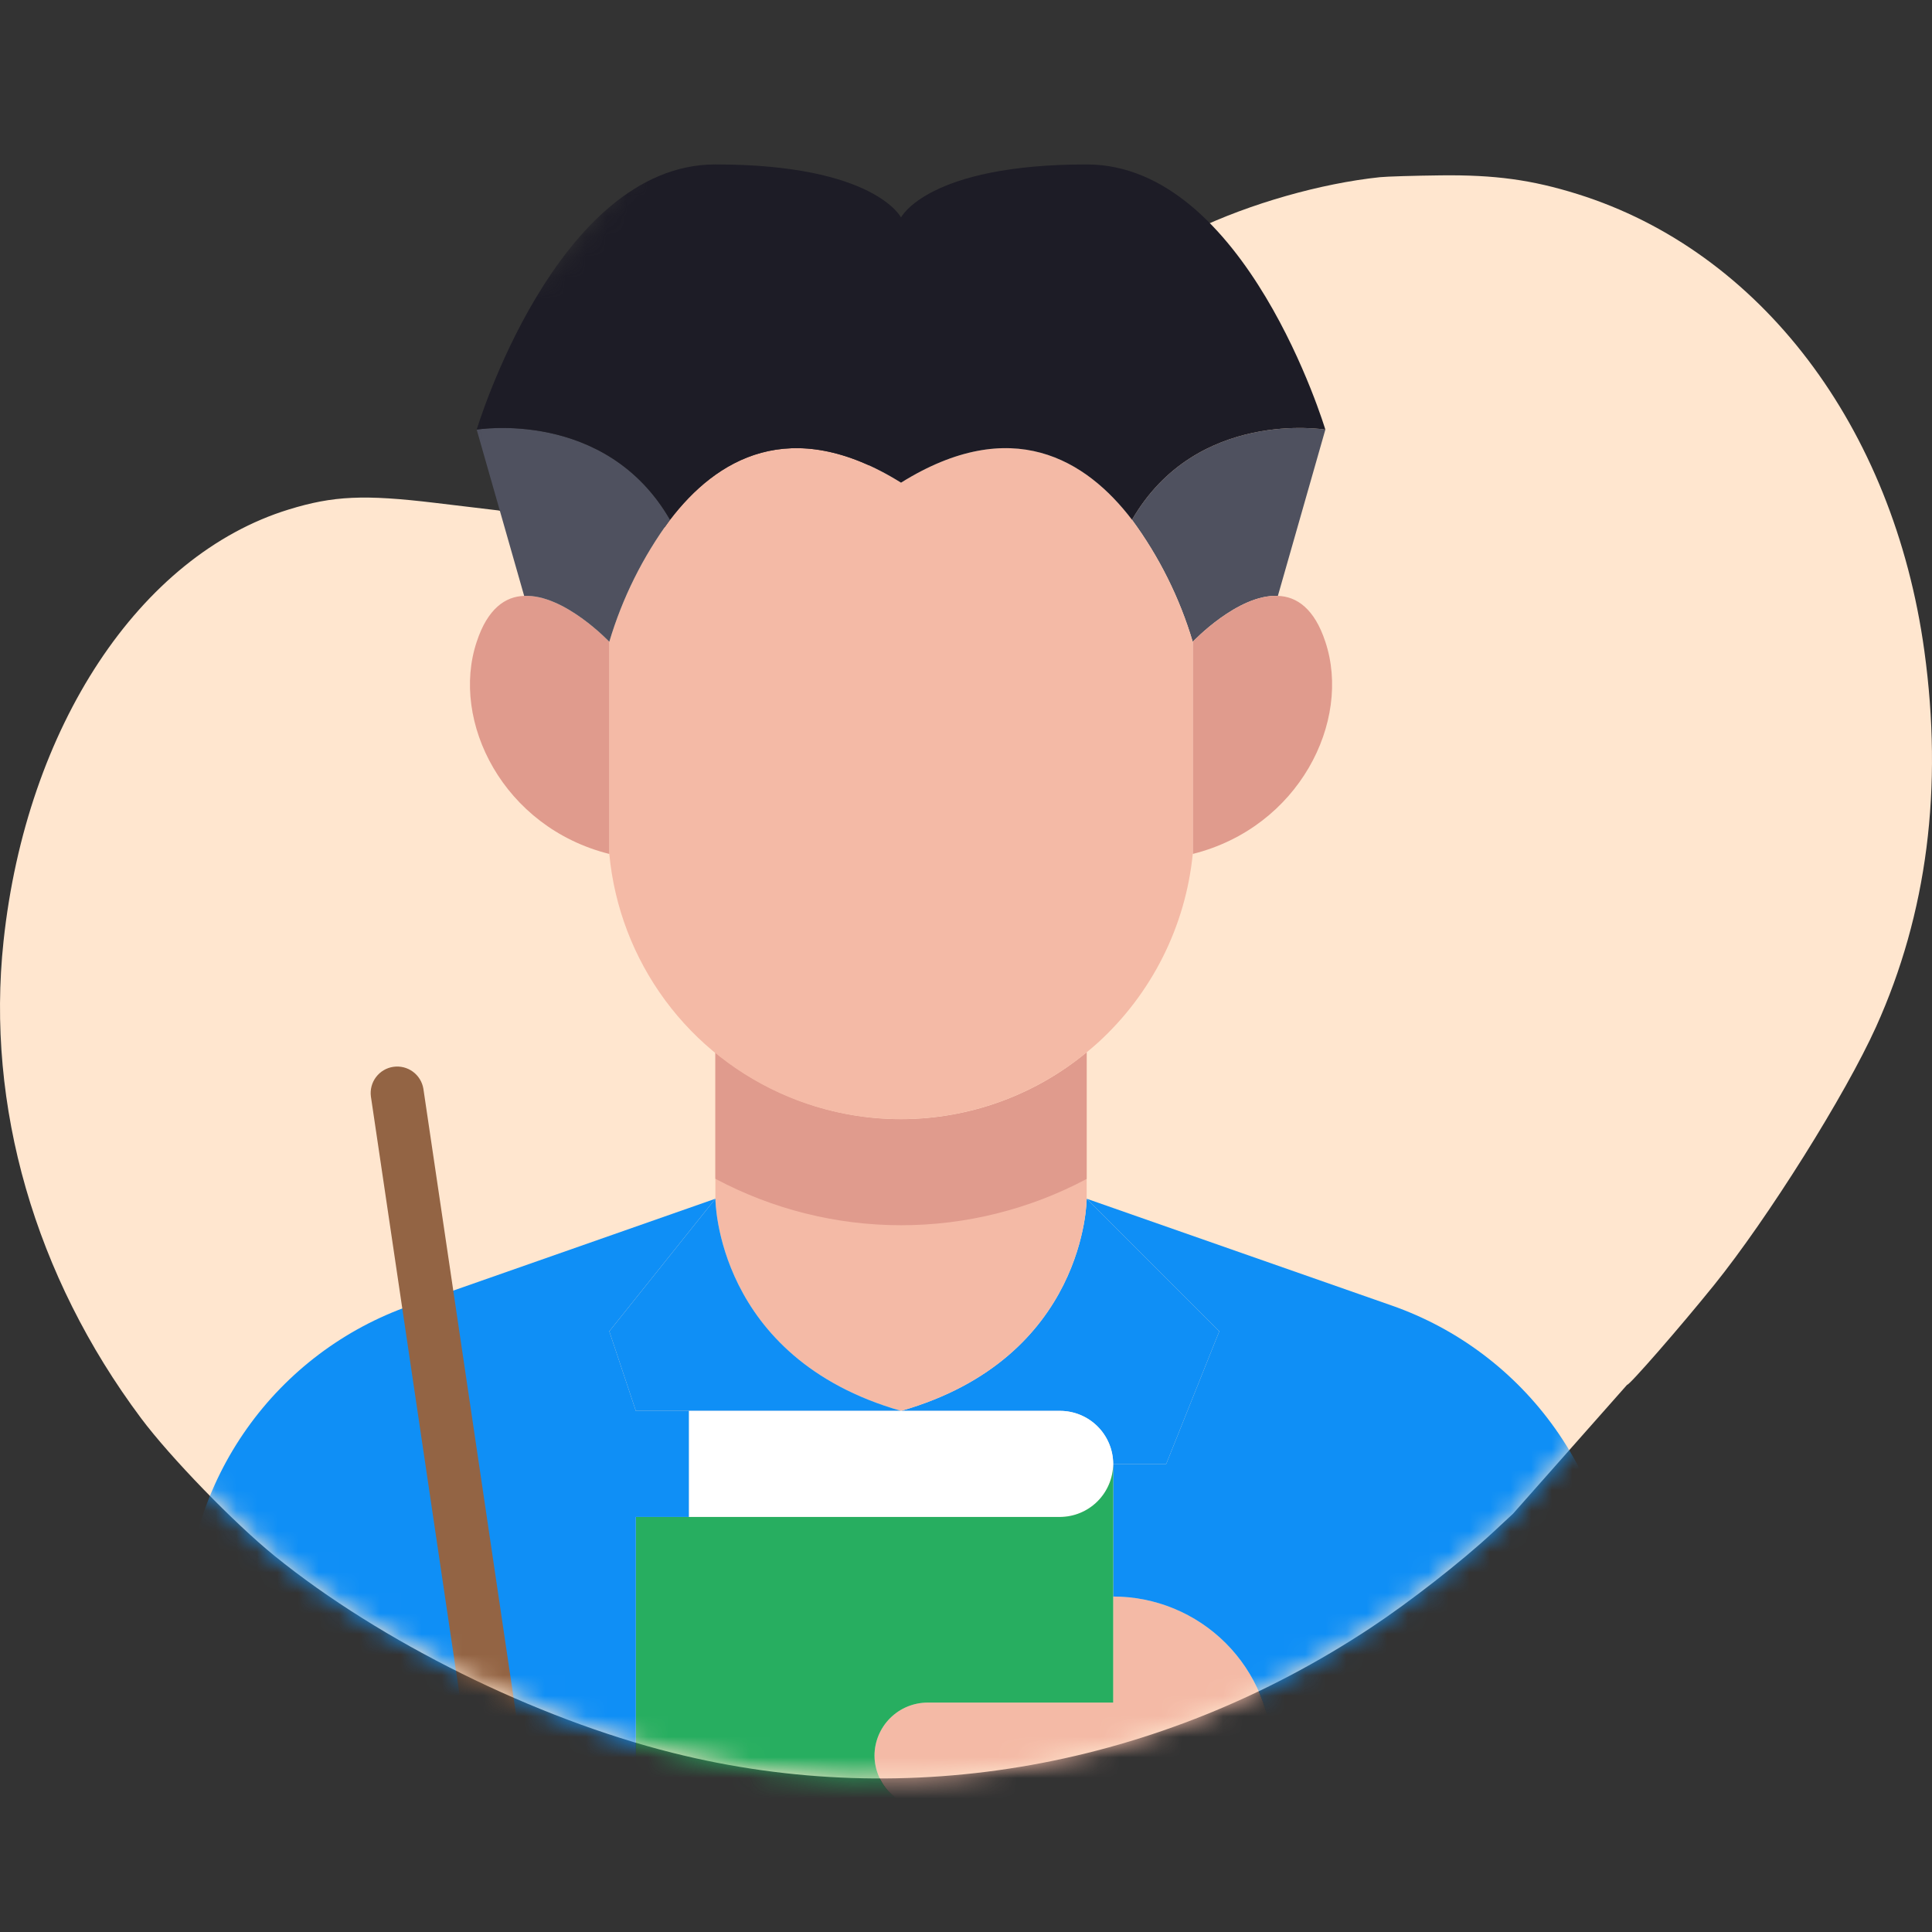 <svg width="94" height="94" viewBox="0 0 94 94" fill="none" xmlns="http://www.w3.org/2000/svg">
  <rect x="0" y="0" width="94" height="94" fill="#333333" stroke="none"/>
  <path d="M58.135 11.189C60.824 9.904 64.264 8.923 67.138 8.621C67.462 8.587 68.796 8.547 70.102 8.532C72.735 8.502 74.537 8.749 76.758 9.444C85.65 12.227 92.125 20.754 93.627 31.662C94.547 38.344 93.765 44.446 91.282 49.952C89.795 53.25 86.014 59.279 83.397 62.523C81.741 64.576 79.239 67.445 79.167 67.374L73.613 73.65L72.605 74.586C71.106 75.978 68.565 77.96 66.692 79.198C56.409 85.996 44.239 88.175 32.714 85.28C26.047 83.606 18.516 79.879 13.368 75.708C11.386 74.102 8.282 70.902 6.86 68.998C1.695 62.083 -0.687 53.818 0.172 45.793C1.288 35.359 6.798 27.019 14.048 24.789C16.219 24.121 17.715 24.053 21.164 24.466L24.241 24.834C27.605 25.656 35.543 26.592 40.383 23.764C40.383 23.712 40.666 23.536 41.014 23.372C42.304 22.765 44.926 20.891 47.542 18.705C52.957 14.182 55.196 12.594 58.135 11.189Z" fill="#FFE6CF"/>
  <mask id="mask0_1149_11550" style="mask-type:alpha" maskUnits="userSpaceOnUse" x="0" y="0" width="94" height="87">
    <path d="M60.5 8.621C63.189 7.336 64.264 8.922 67.138 8.621C67.462 8.587 68.796 8.547 70.102 8.532C72.735 8.502 74.537 8.749 76.758 9.444C85.65 12.227 92.125 20.754 93.627 31.662C94.547 38.343 93.765 44.445 91.282 49.952C89.795 53.25 86.014 59.279 83.397 62.523C81.741 64.576 79.239 67.445 79.167 67.374L73.613 73.65L72.605 74.586C71.106 75.978 68.565 77.96 66.692 79.198C56.409 85.996 44.239 88.175 32.714 85.28C26.047 83.606 18.516 79.879 13.368 75.708C11.386 74.102 8.282 70.902 6.86 68.997C1.695 62.083 -0.687 53.818 0.172 45.792C1.288 35.359 6.798 27.019 14.048 24.788C16.219 24.121 17.715 24.053 21.164 24.465L24 14C27.364 14.821 29.16 8.327 34 5.5C34 5.448 44.958 2.468 46 5.5C47.29 4.893 51.883 3.686 54.5 1.5C59.914 -3.023 57.56 10.026 60.5 8.621Z" fill="#FFE6CF"/>
  </mask>
  <g mask="url(#mask0_1149_11550)">
    <path d="M61.903 85.419V88H45.129C44.446 87.995 43.793 87.721 43.31 87.238C42.827 86.755 42.553 86.102 42.548 85.419C42.55 84.735 42.823 84.08 43.306 83.597C43.79 83.113 44.445 82.841 45.129 82.838H54.161V77.677C56.215 77.677 58.184 78.493 59.636 79.945C61.087 81.397 61.903 83.366 61.903 85.419Z" fill="#F4BAA6"/>
    <path d="M69.645 88H61.903V85.419C61.903 83.366 61.088 81.397 59.636 79.945C58.184 78.493 56.215 77.678 54.161 77.678V71.226H56.742L59.323 64.774L52.871 58.323L67.723 63.523C70.924 64.645 73.697 66.734 75.66 69.501C77.622 72.268 78.677 75.576 78.677 78.968V88H69.645Z" fill="#0f8ff6"/>
    <path d="M54.161 71.226C54.159 70.542 53.887 69.887 53.403 69.403C52.92 68.92 52.265 68.647 51.581 68.645H43.839C52.871 66.065 52.871 58.323 52.871 58.323L59.323 64.774L56.742 71.226H54.161Z" fill="#0f8ff6"/>
    <path d="M52.871 51.2V58.323C52.871 58.323 52.871 66.065 43.838 68.645C34.806 66.065 34.806 58.323 34.806 58.323V51.2C37.347 53.302 40.541 54.452 43.838 54.452C47.136 54.452 50.33 53.302 52.871 51.2Z" fill="#F4BAA6"/>
    <path d="M43.839 68.645H30.936L29.645 64.774L34.807 58.323C34.807 58.323 34.807 66.065 43.839 68.645Z" fill="#0f8ff6"/>
    <path d="M51.581 68.645C52.264 68.647 52.92 68.92 53.403 69.403C53.887 69.887 54.159 70.542 54.161 71.226C54.156 71.909 53.883 72.562 53.4 73.045C52.917 73.528 52.264 73.801 51.581 73.806H33.516V68.645H51.581Z" fill="white"/>
    <path d="M54.161 71.226V82.838H45.129C44.445 82.841 43.79 83.113 43.306 83.597C42.823 84.08 42.55 84.735 42.548 85.419C42.553 86.102 42.827 86.755 43.31 87.238C43.793 87.721 44.446 87.995 45.129 88H30.936V73.806H51.581C52.264 73.801 52.917 73.528 53.4 73.045C53.883 72.562 54.156 71.908 54.161 71.226Z" fill="#27AE60"/>
    <path d="M29.645 64.774L34.806 58.323L20.819 63.226L19.955 63.523C16.753 64.644 13.979 66.733 12.017 69.5C10.054 72.267 9 75.576 9 78.968V88H30.936V73.807H33.516V68.645H30.936L29.645 64.774Z" fill="#0f8ff6"/>
    <path d="M62.174 28.993C60.225 28.903 58.032 31.226 58.032 31.226C57.397 29.091 56.397 27.083 55.077 25.29C58.213 19.858 64.484 20.903 64.484 20.903L62.174 28.993Z" fill="#4F515F"/>
    <path d="M62.174 28.993C63.09 29.019 63.955 29.613 64.484 31.226C65.774 35.096 63.194 40.258 58.032 41.548V31.226C58.032 31.226 60.226 28.903 62.174 28.993Z" fill="#E09B8D"/>
    <path d="M34.806 51.2V57.352C37.586 58.835 40.687 59.612 43.837 59.613C46.988 59.614 50.09 58.841 52.871 57.36V51.2C50.33 53.302 47.136 54.452 43.838 54.452C40.541 54.452 37.347 53.302 34.806 51.2Z" fill="#E09B8D"/>
    <path d="M55.078 25.291C52.846 22.361 49.22 20.129 43.839 23.484C38.458 20.129 34.833 22.361 32.6 25.291C31.281 27.084 30.281 29.092 29.645 31.226V41.548C29.887 44.123 30.826 46.583 32.36 48.664C33.895 50.745 35.967 52.37 38.355 53.362C40.742 54.354 43.355 54.677 45.913 54.296C48.471 53.915 50.876 52.845 52.871 51.2C53.065 51.045 53.233 50.891 53.413 50.736C56.035 48.349 57.68 45.076 58.033 41.548V31.226C57.397 29.092 56.398 27.084 55.078 25.291Z" fill="#F4BAA6"/>
    <path d="M25.503 28.993C27.452 28.903 29.645 31.226 29.645 31.226V41.548C24.484 40.258 21.903 35.096 23.194 31.226C23.723 29.613 24.587 29.019 25.503 28.993Z" fill="#E09B8D"/>
    <path d="M32.6 25.29C31.28 27.083 30.28 29.091 29.645 31.226C29.645 31.226 27.451 28.903 25.503 28.993L23.193 20.903C23.193 20.903 29.464 19.858 32.6 25.29Z" fill="#4F515F"/>
    <path d="M64.484 20.903C64.484 20.903 58.213 19.858 55.077 25.29C52.845 22.361 49.219 20.129 43.839 23.484C38.458 20.129 34.832 22.361 32.6 25.29C29.464 19.858 23.193 20.903 23.193 20.903C23.193 20.903 27.064 8 34.806 8C42.548 8 43.839 10.581 43.839 10.581C43.839 10.581 45.129 8 52.871 8C60.613 8 64.484 20.903 64.484 20.903Z" fill="#1D1C26"/>
    <path d="M73.582 77.98C73.277 77.98 72.982 77.873 72.749 77.676C72.516 77.479 72.361 77.206 72.31 76.906C72.295 76.818 71.508 72.573 68.199 71.053C67.888 70.91 67.646 70.65 67.527 70.329C67.408 70.008 67.421 69.653 67.564 69.342C67.707 69.031 67.967 68.789 68.288 68.67C68.609 68.551 68.964 68.564 69.275 68.707C73.862 70.814 74.823 76.249 74.855 76.477C74.883 76.644 74.878 76.815 74.84 76.981C74.802 77.146 74.732 77.302 74.634 77.44C74.535 77.578 74.411 77.695 74.267 77.785C74.123 77.875 73.963 77.936 73.796 77.964C73.725 77.975 73.654 77.981 73.582 77.98Z" fill="#0f8ff6"/>
    <path d="M19.323 80.258C19.323 79.916 19.187 79.588 18.945 79.346C18.703 79.104 18.375 78.968 18.032 78.968C17.69 78.968 17.362 79.104 17.12 79.346C16.878 79.588 16.742 79.916 16.742 80.258V88H19.323V80.258Z" fill="#0f8ff6"/>
    <path d="M70.936 80.258C70.936 79.916 70.8 79.588 70.558 79.346C70.316 79.104 69.987 78.968 69.645 78.968C69.303 78.968 68.975 79.104 68.733 79.346C68.491 79.588 68.355 79.916 68.355 80.258V88H70.936V80.258Z" fill="#0f8ff6"/>
    <path d="M20.599 52.971C20.543 52.637 20.359 52.338 20.085 52.139C19.812 51.94 19.471 51.856 19.136 51.906C18.801 51.955 18.499 52.135 18.295 52.405C18.091 52.675 18.002 53.015 18.046 53.351L23.178 88H25.787L20.599 52.971Z" fill="#936444"/>
  </g>
</svg>
